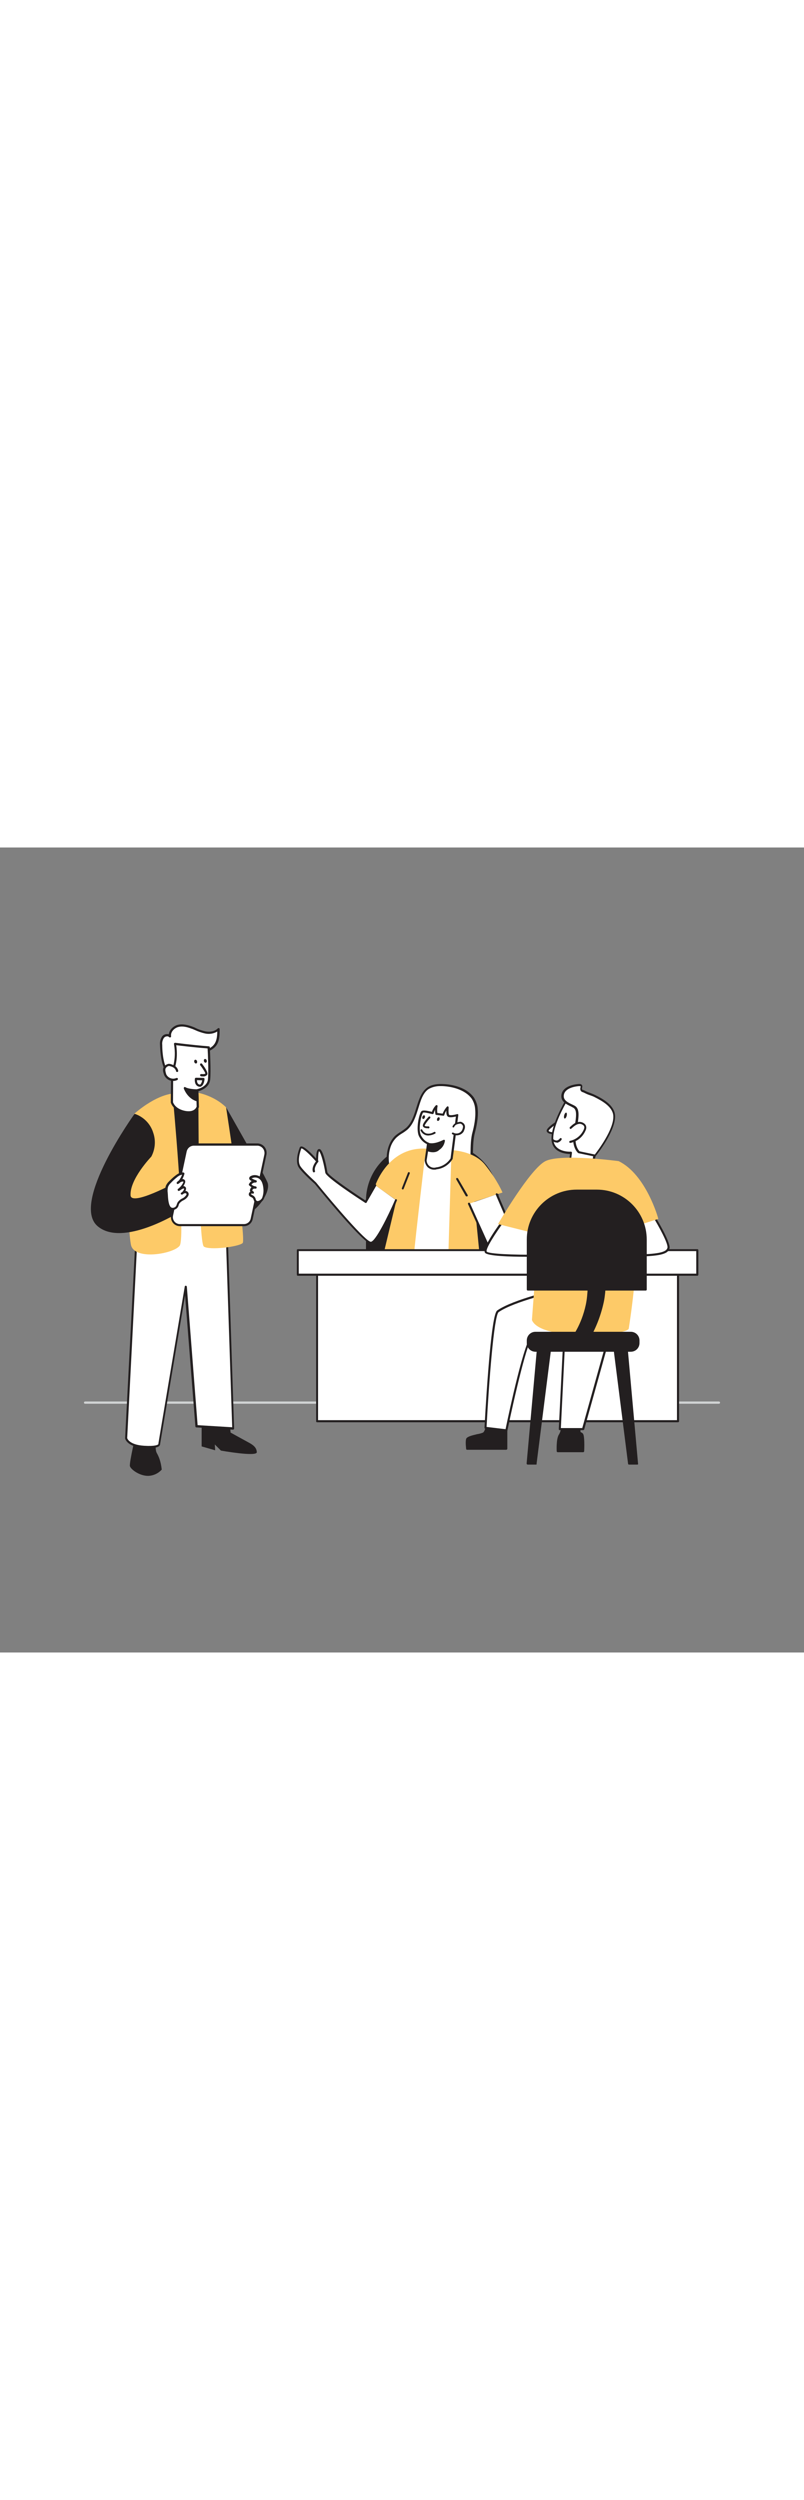 <svg version="1.1" id="Layer_1" xmlns="http://www.w3.org/2000/svg" xmlns:xlink="http://www.w3.org/1999/xlink" x="0px" y="0px" viewBox="0 0 500 500" style="width: 161px;" xml:space="preserve" data-imageid="team-meeting-1-20" imageName="Team Meeting 1" class="illustrations_image">
<rect x="0" y="0" width="500" height="500" fill="#808080" stroke="none"/>
<style type="text/css">
	.st0_team-meeting-1-20{fill:#D1D3D4;}
	.st1_team-meeting-1-20{fill:#231F20;}
	.st2_team-meeting-1-20{fill:#FFFFFF;}
	.st3_team-meeting-1-20{fill:#68E1FD;}
	.st4_team-meeting-1-20{fill:none;}
</style>
<path id="Floor_team-meeting-1-20" class="st0_team-meeting-1-20" d="M447.1,345.5H52.9c-0.4,0-0.7-0.3-0.7-0.7c0-0.4,0.3-0.7,0.7-0.7c0,0,0,0,0,0h394.2&#10;&#9;c0.4,0,0.7,0.3,0.7,0.7C447.8,345.2,447.5,345.5,447.1,345.5z"/>
<g id="Chair_2_team-meeting-1-20">
	<path class="st1_team-meeting-1-20" d="M263.1,184.5h11.6c19.3,0,34.9,15.6,34.9,34.9l0,0v38.3l0,0h-81.5l0,0v-38.3&#10;&#9;&#9;C228.2,200.1,243.9,184.5,263.1,184.5z"/>
	<path class="st1_team-meeting-1-20" d="M309.7,258.3h-81.5c-0.3,0-0.6-0.3-0.6-0.6v-38.3c0-19.6,15.9-35.5,35.5-35.5h11.6c19.6,0,35.5,15.9,35.5,35.5&#10;&#9;&#9;v38.3C310.3,258.1,310,258.3,309.7,258.3C309.7,258.3,309.7,258.3,309.7,258.3z M228.9,257.1h80.2v-37.7&#10;&#9;&#9;c0-18.9-15.4-34.3-34.3-34.3h-11.6c-18.9,0-34.3,15.4-34.3,34.3L228.9,257.1z"/>
</g>
<g id="Character_Female_team-meeting-1-20">
	<path class="st2_team-meeting-1-20" d="M296.3,162.7c0.2,4.8-0.3,9.6-1.7,14.2c-1.6,5.8-1.1,12.5-1.4,18.4c0,2.6-0.4,5.1-1,7.6&#10;&#9;&#9;c-2.3,8.3-10.4,13.9-18.9,15.4c-8.8,1.5-18.3-1.1-24.7-7.3s-9.2-16-6.6-24.5c0.7-2.5,2.1-4.8,3.9-6.7c2.1-2,4.7-3.1,6.9-5&#10;&#9;&#9;c5.1-4.6,5.9-12.1,8.5-18.5c0.9-2.7,2.6-5,4.8-6.7c2.5-1.7,5.8-2,8.9-1.9c6.7,0.2,14.9,2.4,19,8.1&#10;&#9;&#9;C295.4,157.8,296.1,160.2,296.3,162.7z"/>
	<path class="st1_team-meeting-1-20" d="M268.4,219.3c-7.5,0.1-14.7-2.8-20.2-7.9c-6.7-6.5-9.4-16.6-6.7-25.2c0.8-2.6,2.2-5.1,4.1-7&#10;&#9;&#9;c1.1-1,2.4-1.9,3.7-2.7c1.1-0.7,2.2-1.5,3.2-2.3c3.5-3.1,4.9-7.7,6.4-12.5c0.6-1.9,1.2-3.9,2-5.8c1.3-3.3,3-5.6,5.1-7&#10;&#9;&#9;c2.9-1.9,6.7-2.1,9.2-2c3.2,0.1,14.1,0.9,19.5,8.4c1.4,2.2,2.3,4.7,2.4,7.2l0,0c0.5,5.4-0.9,11.3-1.7,14.4&#10;&#9;&#9;c-1.1,4.1-1.2,8.7-1.3,13.2c0,1.7,0,3.4-0.1,5.1c-0.1,2.6-0.4,5.2-1,7.8c-2.5,9.1-11.5,14.5-19.4,15.8&#10;&#9;&#9;C271.7,219.2,270.1,219.3,268.4,219.3z M274.2,148.2c-2.7-0.1-5.3,0.5-7.6,1.8c-1.9,1.2-3.4,3.4-4.6,6.4c-0.7,1.8-1.3,3.8-1.9,5.7&#10;&#9;&#9;c-1.5,4.8-3,9.7-6.7,13.1c-1.1,0.9-2.2,1.7-3.4,2.4c-1.2,0.7-2.4,1.6-3.5,2.6c-1.8,1.8-3.1,4-3.8,6.4c-2.5,8.1,0,17.7,6.4,23.9&#10;&#9;&#9;c6.5,6,15.4,8.7,24.1,7.1c7.5-1.3,16-6.4,18.4-14.9c0.6-2.4,0.9-5,0.9-7.5c0.1-1.6,0.1-3.3,0.1-5.1c0.1-4.6,0.1-9.2,1.3-13.5&#10;&#9;&#9;c0.8-3,2.1-8.8,1.6-13.9l0,0c-0.1-2.4-0.9-4.7-2.1-6.6c-4-5.6-12.2-7.7-18.5-7.9L274.2,148.2z"/>
	<path class="st1_team-meeting-1-20" d="M300,322.3c2.1-24,1.3-53.2-9.7-76.6l-46.7,5.5c0,0.4-8.6,41.2-14.9,71.1H300z"/>
	<polygon class="st2_team-meeting-1-20" points="252.9,251.3 258.4,189.2 287.4,190.5 286.2,253 &#9;"/>
	<path class="st1_team-meeting-1-20" d="M286.2,253.6L286.2,253.6l-33.4-1.6c-0.2,0-0.3-0.1-0.4-0.2c-0.1-0.1-0.2-0.3-0.1-0.5l5.5-62.2&#10;&#9;&#9;c0-0.3,0.3-0.6,0.6-0.6c0,0,0,0,0,0l29,1.3c0.3,0,0.6,0.3,0.6,0.6l-1.1,62.5c0,0.2-0.1,0.3-0.2,0.5&#10;&#9;&#9;C286.6,253.6,286.4,253.6,286.2,253.6z M253.6,250.7l32,1.6l1.1-61.2l-27.7-1.2L253.6,250.7z"/>
	<path class="st3_team-meeting-1-20 targetColor" d="M312.5,214.3l-17.5,5.7l3.4,34.5l-19.7,2.8l1.9-63.9l-16.5-0.1c0,0.6-5.6,47.2-6.8,60.9l-18.5-2.9l7.7-32.2&#10;&#9;&#9;l-13.1-9.2c0,0,7.7-23.4,30.5-22.9c21,0.4,13.7,0.7,13.3,0.8c0.4,0,16.6-0.5,24.4,9.2S312.5,214.3,312.5,214.3z" style="fill: rgb(253, 202, 104);"/>
	<path class="st2_team-meeting-1-20" d="M266.2,183.9l-1.5,10.3c0,0,0.1,5.9,6.6,5.2c3.9-0.5,7.4-2.7,9.5-6c0,0,3.3-25.2,3.5-27&#10;&#9;&#9;c-1.1,0.3-4.3,1-5.3,0.4s-0.7-4.1-0.7-5.3c-1.2,1.3-2.1,2.9-2.7,4.6l-4.3-0.5c-0.3-1.6-0.3-3.3,0-4.9c-1.1,1.2-1.9,2.7-2.4,4.2&#10;&#9;&#9;c-1.2-0.2-5.6-1.6-6.5-0.7c-1.3,1.3-3.6,11.1-1.3,15S266.2,183.9,266.2,183.9z"/>
	<path class="st1_team-meeting-1-20" d="M270.3,200.1c-1.5,0.1-3-0.4-4.2-1.4c-1.2-1.2-1.9-2.8-2-4.5c0-0.1,1.1-7.8,1.5-9.9c-2.1-1-3.8-2.6-4.9-4.7&#10;&#9;&#9;c-2.3-4.1-0.1-14.3,1.4-15.8c0.9-0.8,3-0.4,5.7,0.2l0.8,0.2c0.5-1.5,1.3-2.8,2.4-4c0.2-0.2,0.5-0.3,0.8-0.1&#10;&#9;&#9;c0.3,0.1,0.4,0.4,0.3,0.7c-0.3,1.4-0.3,2.8-0.1,4.1l3.3,0.4c0.6-1.6,1.5-3,2.6-4.3c0.2-0.2,0.5-0.3,0.7-0.2&#10;&#9;&#9;c0.2,0.1,0.4,0.3,0.4,0.6v0.5c-0.2,3.4,0.2,4.1,0.4,4.2c0.7,0.4,3.3,0,4.8-0.5c0.2-0.1,0.4,0,0.6,0.1c0.2,0.1,0.3,0.3,0.2,0.6&#10;&#9;&#9;c-0.2,1.8-3.3,26-3.5,27.1c0,0.1,0,0.2-0.1,0.2c-2.2,3.5-5.9,5.9-10,6.3C271.1,200.1,270.7,200.1,270.3,200.1z M265.3,194.3&#10;&#9;&#9;c0.1,2.6,2.2,4.7,4.8,4.6c0.4,0,0.7-0.1,1.1-0.2c3.7-0.4,7-2.5,9-5.6c0.2-1.8,2.8-21.2,3.3-26c-1.4,0.3-3.8,0.8-4.9,0.1&#10;&#9;&#9;c-0.9-0.5-1.1-2.1-1-3.8c-0.6,0.9-1,1.8-1.3,2.8c-0.1,0.3-0.4,0.5-0.7,0.4l-4.3-0.5c-0.3,0-0.5-0.2-0.5-0.5&#10;&#9;&#9;c-0.2-0.9-0.3-1.8-0.2-2.7c-0.4,0.7-0.7,1.4-0.9,2.2c-0.1,0.3-0.4,0.5-0.7,0.5c-0.3,0-0.8-0.2-1.4-0.3c-1-0.2-4-1-4.5-0.6&#10;&#9;&#9;c-1,1-3.3,10.6-1.2,14.3s4.6,4.3,4.6,4.3c0.3,0.1,0.5,0.4,0.5,0.7C266.9,184.1,265.4,194.1,265.3,194.3L265.3,194.3z"/>
	<path class="st2_team-meeting-1-20" d="M281.8,173.4c0.3-0.7,0.8-1.4,1.5-1.8c0.6-0.4,1.3-0.6,2.1-0.7c0.4-0.1,0.8-0.1,1.2-0.1&#10;&#9;&#9;c0.3,0.1,0.5,0.2,0.8,0.4c0.6,0.4,1,0.9,1.2,1.6c0.1,0.5,0,1.1-0.1,1.6c-0.1,0.6-0.4,1.1-0.6,1.6c-0.6,1-1.6,1.8-2.7,2.1&#10;&#9;&#9;c-1.1,0.3-2.4,0.1-3.4-0.5"/>
	<path class="st1_team-meeting-1-20" d="M283.9,178.8c-0.9,0-1.8-0.2-2.6-0.7c-0.3-0.2-0.4-0.5-0.2-0.8c0,0,0,0,0,0c0.2-0.3,0.5-0.3,0.8-0.2&#10;&#9;&#9;c1.8,1.1,4.2,0.5,5.3-1.3c0,0,0,0,0,0c0.3-0.5,0.5-1,0.6-1.5c0.1-0.4,0.2-0.9,0.1-1.3c-0.2-0.5-0.5-0.9-0.9-1.2&#10;&#9;&#9;c-0.2-0.1-0.4-0.2-0.6-0.3c-0.3,0-0.6,0-0.9,0.1c-0.7,0.1-1.3,0.3-1.9,0.6c-0.6,0.4-1,0.9-1.2,1.5c-0.2,0.2-0.5,0.3-0.8,0.1&#10;&#9;&#9;c-0.2-0.1-0.2-0.3-0.2-0.5c0.3-0.8,0.9-1.5,1.7-2c0.7-0.4,1.5-0.7,2.2-0.8c0.5-0.1,1-0.2,1.4-0.1c0.4,0.1,0.7,0.3,1,0.5&#10;&#9;&#9;c0.7,0.4,1.2,1.1,1.4,1.9c0.1,0.6,0.1,1.3-0.1,1.9c-0.2,0.6-0.4,1.2-0.7,1.8C287.4,177.9,285.8,178.8,283.9,178.8L283.9,178.8z"/>
	<path class="st1_team-meeting-1-20" d="M265.8,188c0,0,4,1.9,7.2-0.5c1.8-1.2,3-3.1,3.2-5.2c0,0-5.9,3.2-10,1.9L265.8,188z"/>
	<path class="st1_team-meeting-1-20" d="M269.2,189.3c-1.3,0-2.5-0.3-3.7-0.8c-0.2-0.1-0.4-0.4-0.4-0.6l0.4-3.9c0-0.2,0.1-0.4,0.3-0.5&#10;&#9;&#9;c0.2-0.1,0.4-0.1,0.5-0.1c3.8,1.3,9.4-1.8,9.5-1.8c0.2-0.1,0.4-0.1,0.6,0c0.2,0.1,0.3,0.3,0.3,0.5c-0.3,2.3-1.5,4.4-3.5,5.7&#10;&#9;&#9;C272.1,188.9,270.7,189.3,269.2,189.3z M266.4,187.6c1,0.4,3.9,1.1,6.1-0.6c1.3-0.9,2.2-2.2,2.7-3.6c-1.8,0.8-5.5,2.2-8.6,1.5&#10;&#9;&#9;L266.4,187.6z"/>
	<path class="st2_team-meeting-1-20" d="M267.1,167.6c0,0-4.1,4.4-3.5,5.4s2.9,0.8,2.9,0.8"/>
	<path class="st1_team-meeting-1-20" d="M266,174.4c-0.9,0-2.3-0.1-2.9-1.1s0.6-3,3.5-6.1c0.2-0.2,0.6-0.2,0.9,0c0,0,0,0,0,0c0.2,0.2,0.2,0.6,0,0.9&#10;&#9;&#9;c-1.9,2-3.4,4.2-3.4,4.7c0.3,0.4,1.6,0.5,2.3,0.4c0.3,0,0.6,0.2,0.7,0.6c0,0.3-0.2,0.6-0.6,0.7L266,174.4z"/>
	<ellipse transform="matrix(0.368 -0.93 0.93 0.368 15.388 360.132)" class="st1_team-meeting-1-20" cx="272.6" cy="168.7" rx="1.2" ry="0.8"/>
	
		<ellipse transform="matrix(0.368 -0.93 0.93 0.368 10.844 350.835)" class="st1_team-meeting-1-20" cx="263.4" cy="167.4" rx="1.2" ry="0.8"/>
	<path class="st2_team-meeting-1-20" d="M262.1,175.6c0,0,2.3,4.9,8.2,1.5"/>
	<path class="st1_team-meeting-1-20" d="M266.4,178.9c-0.6,0-1.1-0.1-1.6-0.2c-1.4-0.5-2.6-1.5-3.2-2.8c-0.2-0.3-0.1-0.7,0.2-0.8s0.7-0.1,0.8,0.2&#10;&#9;&#9;c0,0,0,0.1,0,0.1c0.5,1,1.4,1.8,2.5,2.2c1.7,0.4,3.4,0,4.8-0.9c0.3-0.2,0.7-0.1,0.9,0.2c0.2,0.3,0.1,0.7-0.2,0.8&#10;&#9;&#9;C269.4,178.4,267.9,178.8,266.4,178.9z"/>
	<line class="st4_team-meeting-1-20" x1="250.5" y1="211.7" x2="254.2" y2="202.1"/>
	<path class="st1_team-meeting-1-20" d="M250.5,212.4c-0.1,0-0.2,0-0.2,0c-0.3-0.1-0.5-0.5-0.4-0.8l3.8-9.6c0.1-0.3,0.5-0.5,0.8-0.3&#10;&#9;&#9;c0.3,0.1,0.5,0.5,0.3,0.8l-3.8,9.6C251,212.2,250.7,212.4,250.5,212.4z"/>
	<path class="st2_team-meeting-1-20" d="M309,215.4c0,0,13.4,30.7,14.2,33.9s-38.7,32.9-43.5,35.2s-12.1,5.3-15.6,0.3c-2.5-3.5,8-8.1,8-8.1&#10;&#9;&#9;s-5.4-3.8-3.4-5s10.6,0.7,10.6,0.7l24.2-24.8l-11.9-26.3"/>
	<path class="st1_team-meeting-1-20" d="M269.8,288.2c-2.4,0.1-4.7-1-6.1-3c-0.5-0.7-0.6-1.5-0.4-2.3c0.8-2.7,5.5-5.3,7.7-6.3c-1.3-1-3.3-2.8-3.3-4.2&#10;&#9;&#9;c0-0.5,0.3-1,0.8-1.2c2-1.1,8.7,0.1,10.7,0.6l23.7-24.2l-11.8-26c-0.2-0.3-0.1-0.7,0.2-0.9c0.3-0.2,0.7-0.1,0.9,0.2&#10;&#9;&#9;c0,0,0,0.1,0.1,0.1l11.9,26.4c0.1,0.2,0.1,0.5-0.1,0.7L279.8,273c-0.2,0.2-0.4,0.2-0.6,0.2c-3.2-0.7-8.9-1.5-10.2-0.8&#10;&#9;&#9;c-0.1,0.1-0.1,0.1-0.1,0.1c0,0.7,1.8,2.5,3.6,3.8c0.3,0.2,0.4,0.6,0.2,0.9c-0.1,0.1-0.2,0.2-0.3,0.2c-2,0.9-7.3,3.6-8,5.9&#10;&#9;&#9;c-0.1,0.4,0,0.8,0.2,1.2c3.2,4.5,10,1.9,14.8-0.5c5.6-2.7,42.9-31.3,43.1-34.6c-0.8-3.1-14.1-33.4-14.2-33.8&#10;&#9;&#9;c-0.1-0.3,0.1-0.7,0.4-0.8c0.3-0.1,0.6,0,0.8,0.3c0.5,1.2,13.4,30.7,14.3,34c1.1,4.2-40.9,34.5-43.8,36S273.1,288.2,269.8,288.2z"/>
	<path class="st2_team-meeting-1-20" d="M233.5,209.9l-6,10.3c0,0-24-15.5-24.5-18.3s-2.2-12.1-4.1-13.8s-1.6,6.8-1.6,6.8s-9.3-10.6-10.2-8.2&#10;&#9;&#9;c-1.1,2.7-2.9,8.5-0.6,11.9c2.5,3.6,9.8,10.1,9.8,10.1s30.1,37.1,34.5,37s15.7-26.5,15.7-26.5"/>
	<path class="st1_team-meeting-1-20" d="M230.8,246.2c-4.6,0-29.9-31-35-37.2c-0.2-0.2-7.4-6.5-9.9-10.1s-0.5-10,0.5-12.5c0.1-0.4,0.5-0.7,0.9-0.7&#10;&#9;&#9;c1.9-0.3,6.7,4.6,9.3,7.5c0-2.4,0.3-5.3,1.4-5.8c0.4-0.2,1-0.1,1.3,0.2c2.3,2,4.1,12.9,4.3,14.1c0.3,1.6,12.2,10.1,23.6,17.5&#10;&#9;&#9;l5.6-9.7c0.2-0.3,0.6-0.4,0.9-0.2c0,0,0,0,0,0c0.3,0.2,0.4,0.6,0.2,0.9c0,0,0,0,0,0l-5.9,10.3c-0.1,0.2-0.2,0.3-0.4,0.3&#10;&#9;&#9;c-0.2,0-0.3,0-0.5-0.1c-4-2.6-24.3-15.8-24.8-18.7c-0.7-4.5-2.5-12.1-3.9-13.4c-0.4,0.7-0.6,3.4-0.6,6.2c0,0.3-0.1,0.5-0.4,0.6&#10;&#9;&#9;c-0.3,0.1-0.5,0-0.7-0.2c-4.1-4.7-8.4-8.5-9.3-8.3c-0.6,1.7-2.8,7.9-0.5,11.2c2.4,3.5,9.7,9.9,9.7,10c11.6,14.3,31,36.8,34,36.8&#10;&#9;&#9;l0,0c2.9-0.1,10.8-16.1,15.1-26.1c0.1-0.3,0.5-0.5,0.8-0.3c0.3,0.1,0.5,0.5,0.3,0.8C245.1,223.8,235.3,246.1,230.8,246.2&#10;&#9;&#9;L230.8,246.2z"/>
	<path class="st2_team-meeting-1-20" d="M197.3,194.9c0,0-3.1,3.6-2.1,6.3"/>
	<path class="st1_team-meeting-1-20" d="M195.2,201.8c-0.3,0-0.5-0.2-0.6-0.4c-1.1-3,2.1-6.8,2.3-6.9c0.2-0.3,0.6-0.3,0.9-0.1c0.3,0.2,0.3,0.6,0.1,0.9&#10;&#9;&#9;c-0.8,0.9-2.7,3.7-2,5.6c0.1,0.3,0,0.7-0.4,0.8C195.3,201.8,195.3,201.8,195.2,201.8z"/>
	<line class="st4_team-meeting-1-20" x1="290.1" y1="216.1" x2="284.1" y2="205.8"/>
	<path class="st1_team-meeting-1-20" d="M290.1,216.7c-0.2,0-0.4-0.1-0.5-0.3l-5.9-10.3c-0.1-0.3,0-0.7,0.3-0.8c0.3-0.1,0.6,0,0.8,0.2l6,10.3&#10;&#9;&#9;c0.2,0.3,0.1,0.7-0.2,0.9c0,0,0,0,0,0C290.3,216.7,290.2,216.7,290.1,216.7z"/>
</g>
<g id="Desk_team-meeting-1-20">
	<rect x="197.2" y="265.4" class="st2_team-meeting-1-20" width="224.5" height="91"/>
	<path class="st1_team-meeting-1-20" d="M421.7,357H197.2c-0.4,0-0.6-0.3-0.6-0.6l0,0v-91c0-0.4,0.3-0.6,0.6-0.6h0h224.5c0.4,0,0.6,0.3,0.6,0.6v0v91&#10;&#9;&#9;C422.3,356.7,422,357,421.7,357L421.7,357z M197.8,355.7H421V266H197.8V355.7z"/>
	<rect x="185.2" y="250.1" class="st2_team-meeting-1-20" width="248.5" height="15.3"/>
	<path class="st1_team-meeting-1-20" d="M433.7,266H185.2c-0.4,0-0.6-0.3-0.6-0.6l0,0v-15.3c0-0.4,0.3-0.6,0.6-0.6h248.5c0.4,0,0.6,0.3,0.6,0.6v0v15.3&#10;&#9;&#9;C434.3,265.7,434,266,433.7,266L433.7,266z M185.8,264.7H433v-14H185.8V264.7z"/>
</g>
<g id="Character_Male_2_team-meeting-1-20">
	<path class="st2_team-meeting-1-20" d="M348,169.7c0,0-8,5-7.4,6.5s4.4,1.4,4.4,1.4"/>
	<path class="st1_team-meeting-1-20" d="M344.7,178.1c-1.1,0-4.1-0.1-4.7-1.8s3.8-4.8,7.7-7.2c0.3-0.2,0.7,0,0.8,0.3c0.1,0.3,0.1,0.6-0.2,0.8&#10;&#9;&#9;c-3.8,2.4-7.1,5-7.1,5.8c0.3,0.7,2.4,1,3.8,0.9c0.3,0,0.6,0.3,0.6,0.6c0,0.3-0.3,0.6-0.6,0.6H344.7z"/>
	<path class="st2_team-meeting-1-20" d="M352,157.5c0,0-9.1,15.3-8.5,24.1s11.6,8.1,11.6,8.1l-1.5,10.9c0,0,14.4,0.6,14.4,0s5.3-27.6,5-35&#10;&#9;&#9;S356.2,155.4,352,157.5z"/>
	<path class="st1_team-meeting-1-20" d="M363.8,201.5c-2.2,0-5.4-0.1-10.1-0.3c-0.2,0-0.3-0.1-0.5-0.2c-0.1-0.1-0.2-0.3-0.1-0.5l1.4-10.1&#10;&#9;&#9;c-2.6-0.1-10.9-0.8-11.5-8.7c-0.7-8.9,8.2-23.8,8.5-24.5c0.1-0.1,0.2-0.2,0.3-0.2c3.1-1.6,11.9-0.7,17.4,2.5&#10;&#9;&#9;c2.8,1.7,4.4,3.8,4.5,6.1c0.3,6-3,24.2-4.4,32c-0.3,1.6-0.5,2.9-0.5,3.1c0,0.2-0.1,0.3-0.2,0.5C368.3,201.2,368,201.5,363.8,201.5z&#10;&#9;&#9; M354.4,200c5.6,0.2,11.6,0.3,13,0.1c0.1-0.4,0.2-1.2,0.5-2.8c1.3-7.1,4.7-25.8,4.4-31.7c-0.1-2.4-2.2-4.1-3.9-5.1&#10;&#9;&#9;c-5.2-3-13.3-3.7-16-2.6c-1,1.7-8.9,15.5-8.3,23.5s10.5,7.6,10.9,7.5c0.2,0,0.4,0.1,0.5,0.2c0.1,0.1,0.2,0.3,0.2,0.5L354.4,200z"/>
	<path class="st2_team-meeting-1-20" d="M382,166.4c-0.5-6-7.4-9.8-12.1-12.1c-2.1-1-4.6-1.6-6.7-2.8c-0.6-0.3-1.3-0.2-1.7-0.9&#10;&#9;&#9;c-0.7-1.3,1.3-3.3-1.7-3.1c-3.8,0.3-9.8,1.8-10.1,6.6c-0.2,3.9,4,5.3,6.9,6.7c3.2,1.6,2.4,6.5,0.8,15.8s2.6,12.6,2.6,12.6l10.1,2.1&#10;&#9;&#9;C370.1,191.3,382.7,175.8,382,166.4z"/>
	<path class="st1_team-meeting-1-20" d="M370.1,192H370l-10.1-2.1c-0.1,0-0.2-0.1-0.3-0.1c-0.2-0.1-4.5-3.7-2.8-13.2s2.3-13.7-0.5-15.1&#10;&#9;&#9;c-0.4-0.2-0.8-0.4-1.1-0.6c-2.8-1.3-6.4-3-6.1-6.8c0.3-4.8,5.7-6.8,10.7-7.2c0.7-0.1,1.4,0,2,0.5c0.4,0.5,0.4,1.2,0.2,1.8&#10;&#9;&#9;c-0.1,0.4-0.1,0.7,0,1.1c0.1,0.2,0.2,0.2,0.6,0.3c0.3,0.1,0.5,0.2,0.8,0.3c1.1,0.6,2.3,1.1,3.5,1.5c1,0.4,2.1,0.8,3.1,1.3&#10;&#9;&#9;c5.6,2.7,12,6.6,12.5,12.6l0,0c0.7,9.5-11.5,24.7-12,25.3C370.5,191.9,370.3,192,370.1,192z M360.4,188.7l9.5,2&#10;&#9;&#9;c1.7-2.2,12.1-15.8,11.5-24.1l0,0c-0.4-5.4-6.5-9-11.7-11.6c-0.9-0.5-2-0.8-3-1.2c-1.3-0.4-2.5-1-3.7-1.6c-0.2-0.1-0.3-0.1-0.5-0.2&#10;&#9;&#9;c-0.6-0.1-1.1-0.5-1.4-1c-0.3-0.6-0.3-1.3-0.1-2c0.1-0.2,0.1-0.5,0.1-0.7l0,0c0,0-0.2-0.1-1-0.1c-1.5,0.1-9.2,0.9-9.5,6&#10;&#9;&#9;c-0.2,2.9,2.8,4.3,5.4,5.5c0.4,0.2,0.8,0.4,1.2,0.6c3.7,1.9,2.8,7,1.2,16.4C356.7,184.6,359.8,188,360.4,188.7L360.4,188.7z"/>
	<path class="st2_team-meeting-1-20" d="M354.9,174.2c1.4-1.3,3-2.8,4.9-3.1s4.2,0.9,4.2,2.9c0,0.6-0.2,1.1-0.4,1.7c-1.6,3.7-5,6.4-8.9,7.3"/>
	<path class="st1_team-meeting-1-20" d="M354.7,183.5c-0.4,0-0.7-0.3-0.7-0.6c0-0.3,0.2-0.6,0.5-0.7c3.8-0.8,6.9-3.4,8.5-6.9c0.2-0.4,0.3-0.9,0.4-1.4&#10;&#9;&#9;c0-0.6-0.3-1.2-0.8-1.5c-0.8-0.6-1.8-0.9-2.7-0.7c-1.8,0.3-3.3,1.8-4.6,2.9c-0.2,0.3-0.7,0.3-0.9,0c0,0,0,0,0,0&#10;&#9;&#9;c-0.2-0.3-0.2-0.7,0-0.9c1.4-1.3,3-2.9,5.2-3.2c1.3-0.2,2.7,0.1,3.8,1c0.8,0.6,1.2,1.5,1.2,2.5c0,0.7-0.2,1.3-0.5,1.9&#10;&#9;&#9;C362.4,179.8,359,182.6,354.7,183.5L354.7,183.5z"/>
	<path class="st1_team-meeting-1-20" d="M349.4,359.1c0.2,2-0.2,4.1-1.3,5.8c-1.7,2.6-1.3,10.1-1.3,10.1h15.8c0,0,0.4-9.1-0.6-10.4s-1.4-0.2-1.7-1.8&#10;&#9;&#9;s0.8-5.5,0.8-5.5L349.4,359.1z"/>
	<path class="st1_team-meeting-1-20" d="M362.6,375.6h-15.8c-0.3,0-0.6-0.3-0.6-0.6c0-0.3-0.4-7.7,1.4-10.4c1-1.6,1.4-3.5,1.2-5.4&#10;&#9;&#9;c0-0.3,0.2-0.6,0.5-0.7l11.8-1.8c0.2,0,0.4,0,0.6,0.2c0.1,0.2,0.2,0.4,0.1,0.6c-0.3,1-1,4-0.8,5.2c0,0.2,0.1,0.4,0.2,0.5&#10;&#9;&#9;c0.6,0.2,1.1,0.5,1.4,1c1,1.4,0.8,8.6,0.7,10.8C363.2,375.4,363,375.6,362.6,375.6z M347.4,374.4h14.6c0.2-4.1,0-8.7-0.5-9.4&#10;&#9;&#9;c-0.2-0.3-0.4-0.5-0.7-0.5c-0.6-0.2-0.9-0.5-1.1-1.5c-0.1-1.6,0.1-3.3,0.6-4.9l-10.3,1.6c0.1,2-0.4,3.9-1.4,5.6&#10;&#9;&#9;C347.5,367.1,347.4,372,347.4,374.4L347.4,374.4z"/>
	<path class="st1_team-meeting-1-20" d="M303,357.9c0,0-0.8,5-2.4,6s-9.6,1.8-10.2,3.6s0,6,0,6h24.3v-17.1L303,357.9z"/>
	<path class="st1_team-meeting-1-20" d="M314.8,374.1h-24.3c-0.3,0-0.6-0.2-0.6-0.5c0-0.2-0.6-4.4,0-6.3c0.5-1.3,3-2,6.8-2.9c1.3-0.2,2.5-0.5,3.7-1&#10;&#9;&#9;c1-0.6,1.8-3.7,2.1-5.5c0-0.3,0.3-0.5,0.5-0.5l11.8-1.5c0.3,0,0.6,0.2,0.7,0.5c0,0,0,0.1,0,0.1v17.1&#10;&#9;&#9;C315.4,373.8,315.1,374.1,314.8,374.1z M291,372.9h23.2v-15.8l-10.6,1.4c-0.2,1.4-1,5-2.6,6c-1.3,0.6-2.7,1-4,1.2&#10;&#9;&#9;c-2,0.5-5.6,1.3-5.9,2.1C290.8,369.4,290.7,371.2,291,372.9z"/>
	<polygon class="st2_team-meeting-1-20" points="348.2,361.2 362.6,361.2 381.7,293.2 351.9,286.8 &#9;"/>
	<path class="st1_team-meeting-1-20" d="M362.6,361.9h-14.5c-0.4,0-0.6-0.3-0.6-0.7c0,0,0,0,0,0l3.7-74.4c0-0.4,0.3-0.6,0.7-0.6c0,0,0.1,0,0.1,0&#10;&#9;&#9;l29.8,6.4c0.2,0,0.3,0.1,0.4,0.3c0.1,0.2,0.1,0.3,0.1,0.5l-19,68.1C363.2,361.7,362.9,361.9,362.6,361.9z M348.8,360.6h13.3&#10;&#9;&#9;l18.7-66.9l-28.4-6.1L348.8,360.6z"/>
	<path class="st2_team-meeting-1-20" d="M349,274.6c0,0-29.4,6.6-39.2,13.6c-4.2,3-7.8,72.3-7.8,72.3l12.9,1.5c0,0,11.7-56.6,16.2-58.5&#10;&#9;&#9;s28.5-1.1,28.5-1.1S367.3,281.8,349,274.6z"/>
	<path class="st1_team-meeting-1-20" d="M314.9,362.7L314.9,362.7l-13-1.6c-0.3,0-0.6-0.3-0.6-0.7c0-0.2,0.9-17.5,2.3-35.1c2.8-35.7,4.9-37.2,5.7-37.8&#10;&#9;&#9;c9.9-6.9,38.2-13.4,39.5-13.7c0.1,0,0.3,0,0.4,0c18.7,7.4,11.1,28.5,11,28.7c-0.1,0.3-0.3,0.4-0.6,0.4c-0.2,0-23.9-0.8-28.2,1&#10;&#9;&#9;c-3.1,1.3-11.3,36.3-15.8,58C315.5,362.4,315.2,362.7,314.9,362.7z M302.6,359.9l11.8,1.4c2.2-10.7,12-56.5,16.5-58.4&#10;&#9;&#9;c4.3-1.8,24.8-1.2,28.2-1.1c1.1-3.4,1.5-7,1.4-10.6c-0.5-7.7-4.4-13.1-11.6-16c-2.6,0.6-29.6,6.9-38.8,13.4&#10;&#9;&#9;C307.2,290.7,304,333.1,302.6,359.9z"/>
	<path class="st2_team-meeting-1-20" d="M406.1,228.3c0,0,10.2,16.6,9.6,20.4s-6.8,4.5-21.5,5l-9.4-27.5L406.1,228.3z"/>
	<path class="st1_team-meeting-1-20" d="M394.1,254.2c-0.3,0-0.5-0.2-0.6-0.4l-9.4-27.5c-0.1-0.2,0-0.4,0.1-0.6c0.1-0.2,0.3-0.3,0.6-0.2l21.4,2.2&#10;&#9;&#9;c0.2,0,0.4,0.1,0.5,0.3c1.1,1.7,10.3,16.9,9.7,20.8C415.6,253.1,408.7,253.8,394.1,254.2L394.1,254.2z M385.7,226.8l8.9,26.1&#10;&#9;&#9;c13.7-0.4,19.9-1.2,20.5-4.4c0.4-2.6-5.3-13.1-9.3-19.6L385.7,226.8z"/>
	<path class="st2_team-meeting-1-20" d="M313.9,230.7c0,0-13.6,18.1-11.7,20.7s32.5,2.1,32.5,2.1l2.6-22.9H313.9z"/>
	<path class="st1_team-meeting-1-20" d="M327.4,254.2c-9.9,0-24.3-0.4-25.8-2.5c-2-2.8,8.5-17.2,11.7-21.5c0.1-0.2,0.3-0.3,0.5-0.2h23.4&#10;&#9;&#9;c0.2,0,0.4,0.1,0.5,0.2c0.1,0.1,0.2,0.3,0.2,0.5l-2.7,22.9c0,0.3-0.3,0.6-0.6,0.6C332.9,254.2,330.4,254.2,327.4,254.2z&#10;&#9;&#9; M314.2,231.3c-6.3,8.5-12.5,18.3-11.5,19.7s16.7,2.1,31.4,1.9l2.5-21.6H314.2z"/>
	<path class="st3_team-meeting-1-20 targetColor" d="M384.7,194.8c0,0-35.9-4.8-45.5,0s-29.5,39.1-29.5,39.1l25.1,6.3l-4,53.2c0,0,1.6,9.1,30.8,9.1&#10;&#9;&#9;s29.4-3.6,29.4-3.6s6.8-41.5,4.4-63.8l14-4.4C409.5,230.7,401.9,203.1,384.7,194.8z" style="fill: rgb(253, 202, 104);"/>
	<path class="st2_team-meeting-1-20" d="M343.6,181.6c0,0,2.8,2.7,5.1-0.6"/>
	<path class="st1_team-meeting-1-20" d="M346,183.2c-1.1,0-2.1-0.5-2.9-1.2c-0.2-0.2-0.2-0.6,0-0.9c0.2-0.2,0.6-0.2,0.9,0c0.6,0.6,1.4,0.9,2.2,0.9&#10;&#9;&#9;c0.8-0.1,1.5-0.6,2-1.3c0.2-0.3,0.6-0.3,0.9-0.1c0.3,0.2,0.3,0.6,0.1,0.9c-0.6,1-1.7,1.7-2.8,1.9L346,183.2z"/>
	
		<ellipse transform="matrix(0.259 -0.966 0.966 0.259 99.73 463.034)" class="st1_team-meeting-1-20" cx="351.6" cy="166.5" rx="1.9" ry="0.8"/>
</g>
<g id="Character_Male_1_team-meeting-1-20">
	<path class="st2_team-meeting-1-20" d="M100.2,122.6c-0.2-1.7,0.2-3.3,1.1-4.8c1-1.3,3.2-1.8,4.3-0.5c-0.4-2.9,2.1-5.7,4.9-6.5s5.9,0,8.7,1&#10;&#9;&#9;s5.4,2.4,8.3,3c2.9,0.6,6.2,0.2,8.3-2c0,3.5-0.1,7.3-2.2,10.1c-1.7,2.1-4.4,3.2-7,3.8s-5.4,0.7-8,1.4c-1,0.3-2.2,0.8-2.4,1.8&#10;&#9;&#9;c-0.1,0.8,0,1.6,0.3,2.3c0.8,3.3-0.6,6.7-3.5,8.5C101.8,147.2,100.3,128.9,100.2,122.6z"/>
	<path class="st1_team-meeting-1-20" d="M108.7,142.9c-1,0-2-0.3-2.9-0.8c-5.8-3.3-6.2-16.8-6.3-19.5l0,0c-0.2-1.8,0.3-3.7,1.3-5.2&#10;&#9;&#9;c0.7-1,1.9-1.5,3.1-1.5c0.4,0,0.8,0,1.1,0.1c0.3-2.8,2.9-5.1,5.4-5.8c3.3-0.9,6.8,0.2,9.1,1c0.8,0.3,1.6,0.6,2.3,1&#10;&#9;&#9;c1.9,0.9,3.8,1.5,5.9,2c3.1,0.6,6-0.1,7.7-1.8c0.2-0.2,0.5-0.3,0.8-0.2c0.3,0.1,0.4,0.4,0.4,0.7c0,3.9-0.1,7.7-2.4,10.5&#10;&#9;&#9;c-1.6,1.9-4.1,3.3-7.4,4c-1.1,0.2-2.3,0.4-3.4,0.6c-1.5,0.2-3,0.5-4.5,0.9c-1.1,0.3-1.8,0.8-2,1.3c-0.1,0.5,0,1,0.2,1.5l0.1,0.4&#10;&#9;&#9;c0.9,3.6-0.7,7.4-3.8,9.3C111.9,142.3,110.3,142.8,108.7,142.9z M103.9,117.3L103.9,117.3c-0.8,0-1.5,0.4-2,1&#10;&#9;&#9;c-0.8,1.3-1.2,2.8-1,4.3l0,0c0,7,1.5,16,5.6,18.3c1.6,0.9,3.7,0.7,6.1-0.7c2.6-1.6,3.9-4.7,3.2-7.7l-0.1-0.4&#10;&#9;&#9;c-0.3-0.7-0.4-1.5-0.2-2.3c0.3-1.1,1.3-1.8,2.9-2.3c1.5-0.4,3.1-0.7,4.7-0.9c1.1-0.2,2.2-0.3,3.3-0.6c3.1-0.7,5.3-1.8,6.6-3.5&#10;&#9;&#9;c1.7-2.1,2.1-5,2.1-8.2c-2.3,1.4-5.1,1.8-7.7,1.2c-2.1-0.5-4.2-1.2-6.1-2.1c-0.8-0.3-1.5-0.7-2.3-0.9c-3.4-1.3-6-1.6-8.2-1&#10;&#9;&#9;c-2.4,0.7-4.8,3-4.4,5.7c0.1,0.4-0.2,0.7-0.6,0.8c-0.2,0-0.5-0.1-0.6-0.2C104.8,117.4,104.4,117.2,103.9,117.3z"/>
	<path class="st1_team-meeting-1-20" d="M140.6,161.4c0,0,22.7,39.6,25.7,46.5s-10.4,23-15.6,19.1S140.6,161.4,140.6,161.4z"/>
	<path class="st1_team-meeting-1-20" d="M97.1,368c0,0-0.9,5.8,0.4,8.1s2.5,5.1,3.1,10.3c-2.2,2.4-5.2,3.8-8.5,3.9c-5.4,0-10.7-4-11.3-6&#10;&#9;&#9;s4.3-22.5,4.3-22.5L97.1,368z"/>
	<path class="st1_team-meeting-1-20" d="M134.1,226.8l-25.9,7.2l-6-74.8c0,0,21.4-5.1,26.6-2.7S134.1,226.8,134.1,226.8z"/>
	<path class="st1_team-meeting-1-20" d="M108.2,234.7c-0.4,0-0.7-0.3-0.7-0.6l-6-74.8c0-0.3,0.2-0.7,0.5-0.7c0.9-0.2,21.7-5.1,27-2.6&#10;&#9;&#9;c5.3,2.5,5.6,59.5,5.7,70.9c0,0.3-0.2,0.6-0.5,0.7l-25.9,7.2L108.2,234.7z M103,159.8l5.9,73.3l24.5-6.8&#10;&#9;&#9;c-0.1-32.6-1.8-67.7-4.9-69.1C124.6,155.3,109.3,158.3,103,159.8z"/>
	<path class="st1_team-meeting-1-20" d="M125.4,354.5V372l8.4,2.4l-0.2-3.6l3.8,3.8c0,0,22.4,4,22.3,1s-2.4-4.6-5.2-6.1c-3-1.6-11.1-6.1-11.1-6.1&#10;&#9;&#9;l-1.2-12.8"/>
	<path class="st2_team-meeting-1-20" d="M85.3,233.9l-6.9,132.9c0,0,0.7,4.9,11.2,5.5s9.5-1.9,9.5-1.9l16.4-97.5l6.8,86.6l22.8,1.4l-4.5-136.5&#10;&#9;&#9;L85.3,233.9z"/>
	<path class="st1_team-meeting-1-20" d="M92.7,373c-0.9,0-2,0-3.1-0.1c-10.9-0.6-11.8-5.8-11.8-6l6.9-133c0-0.3,0.2-0.5,0.5-0.6l55.2-9.5&#10;&#9;&#9;c0.2,0,0.4,0,0.5,0.1c0.1,0.1,0.2,0.3,0.2,0.5l4.5,136.5c0,0.3-0.3,0.6-0.6,0.7c0,0,0,0-0.1,0l-22.8-1.4c-0.3,0-0.6-0.3-0.6-0.6&#10;&#9;&#9;l-6.4-81.4l-15.5,92.2c0,0.4-0.1,0.7-0.3,1C98.8,372.4,96.5,373,92.7,373z M79.1,366.8c0,0,0.9,4.2,10.6,4.8&#10;&#9;&#9;c6.6,0.4,8.3-0.5,8.7-0.9c0.1-0.1,0.1-0.2,0.1-0.2c0-0.1,0-0.2,0-0.3l16.4-97.5c0-0.3,0.3-0.6,0.7-0.5c0.3,0,0.6,0.3,0.6,0.6&#10;&#9;&#9;l6.7,86l21.5,1.3l-4.5-135l-54,9.3L79.1,366.8L79.1,366.8z"/>
	<path class="st3_team-meeting-1-20 targetColor" d="M107.3,152.9c0,0,8.4,89.4,4.4,94.5s-28.5,9.3-30.3-0.8c-3-16.5-1.4-75.7,2.2-81.3&#10;&#9;&#9;C97.9,153.1,107.3,152.9,107.3,152.9z" style="fill: rgb(253, 202, 104);"/>
	<path class="st3_team-meeting-1-20 targetColor" d="M140.6,161.4c0,0,12.7,82,10.3,84.3s-20.5,4.6-24.1,2.2s-3.4-95.5-3.4-95.5S133.3,154.2,140.6,161.4z" style="fill: rgb(253, 202, 104);"/>
	<path class="st2_team-meeting-1-20" d="M122.7,150.9L123,161c0,0-1.2,4.7-8,3.3s-8-6-8-6l0.2-19c0,0,3.6-6.4,1.7-17.3c0,0,9.5,1.3,21,2.2&#10;&#9;&#9;c0,0,0.8,14.7,0.2,20S122.7,150.9,122.7,150.9z"/>
	<path class="st1_team-meeting-1-20" d="M117.3,165.3c-0.8,0-1.7-0.1-2.5-0.3c-7.2-1.5-8.5-6.4-8.6-6.6c0-0.1,0-0.1,0-0.2l0.2-19c0-0.1,0-0.2,0.1-0.3&#10;&#9;&#9;c0-0.1,3.5-6.3,1.7-16.8c0-0.2,0-0.5,0.2-0.6c0.2-0.2,0.4-0.2,0.6-0.2c0.1,0,9.6,1.3,20.9,2.2c0.4,0,0.6,0.3,0.6,0.7&#10;&#9;&#9;c0,0.6,0.8,14.8,0.2,20.1c-0.6,4.8-5.5,6.6-7.3,7.1l0.3,9.6c0,0.1,0,0.1,0,0.2C123.7,161.3,122.6,165.3,117.3,165.3z M107.6,158.2&#10;&#9;&#9;c0.2,0.6,1.6,4.2,7.5,5.4c5.7,1.1,7-2.1,7.2-2.7l-0.3-10.1c0-0.3,0.2-0.6,0.6-0.7c0.1,0,6.2-1.3,6.7-6c0.5-4.6,0-16.5-0.2-19.3&#10;&#9;&#9;c-9-0.7-16.9-1.7-19.5-2c1.4,9.6-1.3,15.6-1.9,16.6L107.6,158.2z"/>
	<path class="st2_team-meeting-1-20" d="M110.3,138.6c-0.3-0.9-0.8-1.7-1.6-2.3c-0.7-0.5-1.6-0.9-2.4-1.1c-0.5-0.2-1-0.3-1.4-0.2&#10;&#9;&#9;c-0.4,0.1-0.7,0.2-1,0.4c-0.7,0.4-1.3,1-1.6,1.8c-0.2,0.6-0.2,1.3,0,1.9c0.1,0.7,0.3,1.4,0.6,2c1.3,2.7,4.5,3.8,7.2,2.6&#10;&#9;&#9;c0,0,0,0,0.1,0"/>
	<path class="st1_team-meeting-1-20" d="M107.7,145c-0.7,0-1.4-0.1-2-0.3c-1.5-0.5-2.8-1.7-3.5-3.1c-0.3-0.7-0.5-1.5-0.7-2.2c-0.2-0.7-0.2-1.5,0-2.3&#10;&#9;&#9;c0.3-0.9,1-1.7,1.9-2.2c0.4-0.2,0.8-0.4,1.2-0.5c0.6-0.1,1.2,0,1.8,0.2c0.9,0.3,1.8,0.7,2.6,1.2c0.9,0.7,1.5,1.6,1.8,2.7&#10;&#9;&#9;c0.1,0.4,0,0.8-0.4,0.9c-0.4,0.1-0.8,0-0.9-0.4c0,0,0-0.1,0-0.1c-0.2-0.8-0.7-1.5-1.3-2c-0.7-0.5-1.4-0.8-2.2-1&#10;&#9;&#9;c-0.4-0.1-0.7-0.2-1.1-0.2c-0.3,0.1-0.5,0.2-0.7,0.3c-0.6,0.3-1,0.8-1.3,1.4c-0.1,0.5-0.1,1.1,0,1.6c0.1,0.6,0.3,1.3,0.5,1.9&#10;&#9;&#9;c1.1,2.3,3.9,3.3,6.2,2.3c0,0,0.1,0,0.1,0c0.3-0.2,0.8,0,0.9,0.3s0,0.8-0.3,0.9c0,0,0,0,0,0C109.5,144.8,108.6,145,107.7,145z"/>
	<path class="st2_team-meeting-1-20" d="M125.2,134.8c0,0,3.9,5.1,3.2,6s-3.2,0.5-3.2,0.5"/>
	<path class="st1_team-meeting-1-20" d="M126.3,142.2c-0.4,0-0.9,0-1.3-0.1c-0.4-0.1-0.6-0.4-0.6-0.8c0,0,0,0,0,0c0.1-0.4,0.4-0.6,0.8-0.6&#10;&#9;&#9;c0.8,0.1,2.2,0.1,2.5-0.3c0-0.5-1.4-2.9-3.2-5.2c-0.2-0.3-0.1-0.8,0.2-1c0.3-0.2,0.7-0.1,0.9,0.1c2.8,3.6,3.9,6,3.2,6.9&#10;&#9;&#9;C128.2,141.9,127.3,142.3,126.3,142.2z"/>
	<ellipse transform="matrix(0.96 -0.28 0.28 0.96 -32.386 39.384)" class="st1_team-meeting-1-20" cx="121.7" cy="133" rx="0.9" ry="1.2"/>
	
		<ellipse transform="matrix(0.96 -0.281 0.281 0.96 -32.111 41.292)" class="st1_team-meeting-1-20" cx="127.7" cy="132.4" rx="0.9" ry="1.2"/>
	<path class="st2_team-meeting-1-20" d="M126.5,143.9l-4.6-0.1c0,0-0.6,3.3,1.8,4.1S126.5,143.9,126.5,143.9z"/>
	<path class="st1_team-meeting-1-20" d="M124.3,148.6c-0.3,0-0.5,0-0.8-0.1c-2.4-0.8-2.5-3.6-2.3-4.9c0-0.3,0.3-0.6,0.7-0.6l4.6,0.1&#10;&#9;&#9;c0.2,0,0.4,0.1,0.5,0.2c0.1,0.1,0.2,0.3,0.2,0.5c0,0.4-0.3,3.4-1.8,4.4C125,148.5,124.7,148.7,124.3,148.6z M122.5,144.5&#10;&#9;&#9;c0,0.8,0.1,2.3,1.4,2.7c0.2,0.1,0.4,0.1,0.7,0c0.6-0.7,1-1.6,1.1-2.6L122.5,144.5z"/>
	<path class="st1_team-meeting-1-20" d="M122.7,150.9c0,0-5.3,0-7.8-1.4c0,0,2.1,6,7.8,7.5L122.7,150.9z"/>
	<path class="st1_team-meeting-1-20" d="M122.8,157.7c-0.1,0-0.1,0-0.2,0c-6-1.6-8.2-7.7-8.3-8c-0.1-0.4,0.1-0.8,0.4-0.9c0.2-0.1,0.4-0.1,0.6,0.1&#10;&#9;&#9;c2.3,1.3,7.3,1.3,7.4,1.3l0,0c0.4,0,0.7,0.3,0.7,0.7l0,0l0.1,6.1c0,0.2-0.1,0.4-0.3,0.6C123.1,157.6,122.9,157.7,122.8,157.7z&#10;&#9;&#9; M116.3,150.8c1.2,2.4,3.3,4.2,5.7,5.3v-4.5C120.1,151.5,118.2,151.3,116.3,150.8z"/>
	<path class="st1_team-meeting-1-20" d="M78.3,225.1c-0.4,0-0.7-0.3-0.7-0.6c0-0.4,0.2-0.7,0.6-0.8c0.2,0,20.8-2.3,27-5.7c0.3-0.2,0.8-0.1,0.9,0.3&#10;&#9;&#9;s0.1,0.8-0.3,0.9c-6.4,3.5-26.6,5.8-27.5,5.9L78.3,225.1z"/>
	<path class="st1_team-meeting-1-20" d="M83.7,165.4c0,0-40.1,55.6-22.9,69.9c15.7,13.1,50.5-8.7,50.5-8.7l-2.1-18.5c0,0-27.5,14.9-28,8&#10;&#9;&#9;C80.6,206,94.1,192,94.1,192c2.4-4.5,2.9-9.9,1.2-14.8C93.6,171.6,89.2,167.2,83.7,165.4z"/>
	<path class="st2_team-meeting-1-20" d="M151.8,234.6h-39.9c-2.7,0-4.9-2.2-4.9-4.9c0-0.3,0-0.7,0.1-1l8.5-39.9c0.5-2.4,2.6-4.1,5.1-4.1H160&#10;&#9;&#9;c2.9,0,5.2,2.3,5.2,5.2c0,0.4,0,0.7-0.1,1.1l-8.5,39.8C156.1,233,154.1,234.6,151.8,234.6z"/>
	<path class="st1_team-meeting-1-20" d="M151.8,235.2h-39.9c-3.1,0-5.6-2.5-5.6-5.6c0-0.4,0-0.8,0.1-1.2l8.5-40c0.6-2.7,3-4.6,5.7-4.6H160&#10;&#9;&#9;c3.2,0,5.8,2.6,5.8,5.8c0,0.4,0,0.8-0.1,1.2l-8.5,39.8C156.7,233.4,154.4,235.2,151.8,235.2z M120.6,185.2c-2.2,0-4,1.5-4.5,3.6&#10;&#9;&#9;l-8.5,39.9c-0.5,2.3,1,4.6,3.3,5.1c0.3,0.1,0.6,0.1,0.9,0.1h39.9c2,0,3.8-1.4,4.2-3.4l8.5-39.8c0.5-2.5-1.1-4.9-3.5-5.4&#10;&#9;&#9;c-0.3-0.1-0.6-0.1-0.9-0.1H120.6z"/>
	<path class="st2_team-meeting-1-20" d="M103.6,214.5c-0.2-1.4-0.1-2.8,0.3-4.2c0.4-0.9,1-1.7,1.8-2.4c1.3-1.3,2.6-2.5,4-3.6c1.3-1,2.8-2,4.4-1.7&#10;&#9;&#9;c-0.5,2.3-1.9,4.4-3.8,5.8c0.7-0.7,1.5-1.3,2.4-1.6c0.6-0.2,1.5-0.2,1.8,0.4c0.1,0.4,0.1,0.8-0.2,1.2c-0.7,1.6-1.9,3-3.3,4.1l1.5-1&#10;&#9;&#9;c0.4-0.3,0.8-0.5,1.3-0.6c0.5-0.1,1,0.2,1.2,0.6c0.1,0.4,0.1,0.7-0.1,1.1c-0.4,1-1,1.8-1.9,2.4c0.6-0.5,1.2-0.8,1.9-0.9&#10;&#9;&#9;c0.7-0.1,1.4,0.3,1.7,1c0.1,0.4,0,0.8-0.2,1.1c-1.2,2.2-3.9,2.5-5.2,4.3c-1,1.4-0.5,2.9-2.6,3.7&#10;&#9;&#9;C103.6,226.3,103.9,217.4,103.6,214.5z"/>
	<path class="st1_team-meeting-1-20" d="M107.2,225.2c-0.6,0-1.1-0.2-1.6-0.4c-2.3-1.4-2.5-5.9-2.7-8.9c0-0.5-0.1-1-0.1-1.4c-0.2-1.5-0.1-3.1,0.4-4.5&#10;&#9;&#9;c0.5-1,1.1-1.9,1.9-2.6c1.3-1.3,2.6-2.6,4.1-3.7c1.3-1,3.1-2.2,5-1.8c0.2,0,0.3,0.2,0.4,0.3c0.1,0.2,0.1,0.3,0.1,0.5&#10;&#9;&#9;c-0.3,1.1-0.7,2.2-1.3,3.2c0.7,0,1.4,0.4,1.7,1c0.2,0.6,0.1,1.2-0.2,1.8c-0.2,0.5-0.5,1.1-0.9,1.6c0.7,0,1.3,0.4,1.6,1&#10;&#9;&#9;c0.2,0.5,0.1,1.1-0.1,1.6c-0.1,0.1-0.1,0.3-0.2,0.4c0.9,0,1.8,0.7,2,1.6c0.1,0.6,0,1.1-0.3,1.6c-0.7,1.2-1.8,2.1-3.1,2.7&#10;&#9;&#9;c-0.8,0.4-1.6,1-2.2,1.7c-0.3,0.4-0.5,0.8-0.6,1.3c-0.3,1.2-1.1,2.2-2.3,2.6C108.4,225.1,107.8,225.2,107.2,225.2z M113.2,203.2&#10;&#9;&#9;c-1.1,0.2-2.2,0.8-3.1,1.6c-1.4,1.1-2.7,2.3-3.9,3.6c-0.7,0.6-1.2,1.4-1.6,2.2c-0.4,1.2-0.5,2.6-0.3,3.8l0,0c0,0.4,0.1,0.9,0.1,1.4&#10;&#9;&#9;c0.1,2.3,0.4,6.7,2.1,7.8c0.6,0.3,1.3,0.3,1.9,0c0.8-0.3,1.3-1,1.5-1.8c0.2-0.6,0.4-1.2,0.8-1.7c0.7-0.9,1.6-1.6,2.6-2.1&#10;&#9;&#9;c1-0.4,1.9-1.2,2.5-2.1c0.1-0.2,0.2-0.4,0.2-0.7c-0.1-0.3-0.5-0.5-0.9-0.5c-0.5,0.1-1,0.3-1.4,0.7l-0.2,0.1c-0.3,0.2-0.8,0.1-1-0.2&#10;&#9;&#9;c-0.2-0.3-0.1-0.7,0.2-0.9l0.2-0.1c0.7-0.5,1.2-1.1,1.5-1.9c0.1-0.4,0.1-0.5,0.1-0.5s-0.2-0.2-0.4-0.1c-0.4,0.1-0.7,0.2-1,0.4&#10;&#9;&#9;l-1.5,1c-0.3,0.2-0.8,0.2-1-0.2c0,0,0,0,0,0c-0.2-0.3-0.2-0.8,0.2-1c0,0,0,0,0,0c1.3-1,2.4-2.3,3.1-3.8c0.2-0.4,0.2-0.6,0.2-0.6&#10;&#9;&#9;s-0.5-0.2-0.9-0.1c-0.3,0.1-0.7,0.3-1,0.4c-0.4,0.4-0.8,0.7-1.3,1c-0.3,0.2-0.7,0.2-0.9-0.1c-0.2-0.3-0.2-0.7,0-0.9&#10;&#9;&#9;c0.4-0.4,0.8-0.8,1.3-1.1C112,205.8,112.8,204.6,113.2,203.2L113.2,203.2z"/>
	<path class="st2_team-meeting-1-20" d="M164.4,211.7c-0.2-2.7-1-5.6-3.4-7c-1.5-0.8-3.2-0.9-4.7-0.1c-0.3,0.1-0.5,0.3-0.6,0.6c-0.1,0.4,0.3,0.8,0.7,1&#10;&#9;&#9;c0.8,0.5,1.6,0.8,2.5,1.1c-1.5-0.1-2.8,0.7-3.4,2c0.9,1,2.1,1.6,3.4,1.8c-0.9-0.2-1.8,0.1-2.4,0.8c-0.9,1.2-0.2,1.5,0.8,2.3&#10;&#9;&#9;c-0.4-0.1-0.8,0-1.2,0.1c-0.4,0.2-0.7,0.6-0.6,1c0.1,0.8,1.1,1,1.7,1.4c0.5,0.3,1,0.8,1.2,1.4c0.1,0.3,0.2,0.7,0.3,1&#10;&#9;&#9;c1.4,2.3,4.3,0.4,5-1.2C164.3,215.9,164.6,213.8,164.4,211.7z"/>
	<path class="st1_team-meeting-1-20" d="M160.3,220.9c-1,0-1.9-0.5-2.3-1.4c-0.1-0.3-0.2-0.5-0.3-0.8l-0.1-0.3c-0.2-0.4-0.5-0.8-0.9-1l-0.4-0.2&#10;&#9;&#9;c-0.6-0.3-1.5-0.7-1.6-1.7c0-0.7,0.4-1.4,1-1.7c-0.4-0.5-0.4-1.2,0.2-2.2c0.1-0.2,0.3-0.4,0.5-0.6c-0.5-0.3-1-0.7-1.5-1.2&#10;&#9;&#9;c-0.2-0.2-0.2-0.5-0.1-0.7c0.4-0.8,1-1.5,1.7-1.9l-0.5-0.3c-1.1-0.6-1.1-1.4-1-1.7c0.1-0.5,0.5-0.9,0.9-1.1&#10;&#9;&#9;c1.7-0.9,3.7-0.8,5.4,0.1c2.7,1.6,3.5,5,3.7,7.5l0,0c0.2,2.2-0.1,4.4-0.9,6.5c-0.7,1.5-2.1,2.5-3.8,2.7L160.3,220.9z M156.8,214.9&#10;&#9;&#9;c-0.2,0-0.3,0-0.5,0.1c-0.1,0.1-0.2,0.2-0.2,0.3s0.4,0.4,0.8,0.6l0.5,0.3c0.7,0.4,1.2,1,1.5,1.8c0,0.1,0.1,0.2,0.1,0.4&#10;&#9;&#9;c0,0.2,0.1,0.3,0.2,0.5c0.2,0.5,0.7,0.8,1.2,0.7c1.1-0.2,2-0.9,2.6-1.9c0.7-1.9,1-3.8,0.8-5.8l0,0c-0.2-2.2-0.8-5.2-3-6.4&#10;&#9;&#9;c-1.3-0.7-2.8-0.7-4.1-0.1c-0.1,0-0.2,0.1-0.2,0.1c0,0,0.1,0.1,0.4,0.2c0.7,0.4,1.5,0.8,2.3,1c0.4,0.1,0.6,0.4,0.5,0.8&#10;&#9;&#9;c-0.1,0.4-0.4,0.6-0.8,0.6c-1-0.1-1.9,0.4-2.5,1.2c0.7,0.7,1.6,1.1,2.6,1.2l0,0c0.4,0.1,0.7,0.4,0.6,0.8c0,0.4-0.4,0.7-0.8,0.6&#10;&#9;&#9;c0,0,0,0,0,0l0,0c-0.9-0.1-1.4,0.1-1.7,0.6s-0.4,0.5,0.4,1.1l0.2,0.2c0.2,0.2,0.3,0.5,0.2,0.8c-0.1,0.3-0.4,0.5-0.8,0.4&#10;&#9;&#9;L156.8,214.9z"/>
</g>
<g id="Chair_team-meeting-1-20">
	<path class="st1_team-meeting-1-20" d="M358.6,213h12.6c16.8,0,30.4,13.6,30.4,30.4l0,0v31.1l0,0h-73.4l0,0v-31.1C328.2,226.6,341.8,213,358.6,213&#10;&#9;&#9;C358.6,213,358.6,213,358.6,213z"/>
	<path class="st1_team-meeting-1-20" d="M401.6,275.2h-73.4c-0.3,0-0.6-0.3-0.6-0.6v-31.1c0-17.1,13.9-31,31-31h12.6c17.1,0,31,13.9,31,31v31.1&#10;&#9;&#9;C402.2,274.9,402,275.2,401.6,275.2C401.6,275.2,401.6,275.2,401.6,275.2z M328.8,273.9H401v-30.5c0-16.4-13.3-29.7-29.8-29.8&#10;&#9;&#9;h-12.6c-16.4,0-29.7,13.3-29.8,29.8V273.9z"/>
	<path class="st1_team-meeting-1-20" d="M333,301.4h59.3c2.7,0,4.8,2.1,4.8,4.8v1.6c0,2.7-2.1,4.8-4.8,4.8H333c-2.7,0-4.8-2.1-4.8-4.8v-1.6&#10;&#9;&#9;C328.2,303.6,330.4,301.4,333,301.4z"/>
	<path class="st1_team-meeting-1-20" d="M392.3,313.2H333c-3,0-5.4-2.4-5.4-5.4v0v-1.6c0-3,2.4-5.4,5.4-5.4h59.3c3,0,5.4,2.4,5.4,5.4l0,0v1.6&#10;&#9;&#9;C397.7,310.8,395.3,313.2,392.3,313.2z M333,302c-2.3,0-4.2,1.9-4.2,4.2v1.6c0,2.3,1.8,4.2,4.1,4.2c0,0,0,0,0.1,0h59.3&#10;&#9;&#9;c2.3,0,4.2-1.9,4.2-4.2v-1.6c0-2.3-1.8-4.2-4.1-4.2c0,0,0,0-0.1,0H333z"/>
	<path class="st1_team-meeting-1-20" d="M364.9,249.6c0,0,2.9,21.3,0,34.6s-9,20.8-9,20.8h10.3c4.2-7.2,7.1-15,8.8-23.1c2.7-13.3,0-32.2,0-32.2H364.9z&#10;&#9;&#9;"/>
	<path class="st1_team-meeting-1-20" d="M366.2,305.5h-10.3c-0.2,0-0.5-0.1-0.6-0.4c-0.1-0.2-0.1-0.5,0.1-0.6c0.1-0.1,6.1-7.5,8.9-20.5s0-34.1,0-34.4&#10;&#9;&#9;c0-0.3,0.2-0.7,0.5-0.7c0,0,0.1,0,0.1,0H375c0.3,0,0.6,0.2,0.6,0.5c0,0.2,2.6,19.1,0,32.4c-1.7,8.2-4.7,16.1-8.9,23.4&#10;&#9;&#9;C366.6,305.4,366.4,305.5,366.2,305.5z M357.1,304.3h8.8c4-7.1,6.9-14.7,8.5-22.6c2.4-11.8,0.5-28.3,0.1-31.4h-8.9&#10;&#9;&#9;c0.5,3.8,2.5,22.2-0.1,34.1C364,291.4,361.2,298.2,357.1,304.3z"/>
	<polygon class="st1_team-meeting-1-20" points="334.9,309.3 328.2,382.7 333.3,382.7 342.8,307 &#9;"/>
	<path class="st1_team-meeting-1-20" d="M333.3,383.3h-5.1c-0.2,0-0.3-0.1-0.5-0.2c-0.1-0.1-0.2-0.3-0.2-0.5l6.6-73.4c0-0.3,0.2-0.5,0.4-0.5l8-2.3&#10;&#9;&#9;c0.2-0.1,0.4,0,0.6,0.1c0.2,0.1,0.2,0.3,0.2,0.5l-9.6,75.7C333.9,383.1,333.6,383.3,333.3,383.3z M328.9,382.1h3.8l9.4-74.2&#10;&#9;&#9;l-6.7,1.9L328.9,382.1z"/>
	<polygon class="st1_team-meeting-1-20" points="389.6,309.3 396.3,382.7 391.2,382.7 381.7,307 &#9;"/>
	<path class="st1_team-meeting-1-20" d="M396.3,383.3h-5.1c-0.3,0-0.6-0.2-0.6-0.5l-9.6-75.7c0-0.2,0.1-0.4,0.2-0.5c0.2-0.1,0.4-0.2,0.6-0.1l8,2.3&#10;&#9;&#9;c0.2,0.1,0.4,0.3,0.4,0.5l6.6,73.4C397,383,396.7,383.3,396.3,383.3C396.4,383.3,396.3,383.3,396.3,383.3L396.3,383.3z&#10;&#9;&#9; M391.8,382.1h3.8l-6.5-72.3l-6.7-1.9L391.8,382.1z"/>
</g>
</svg>